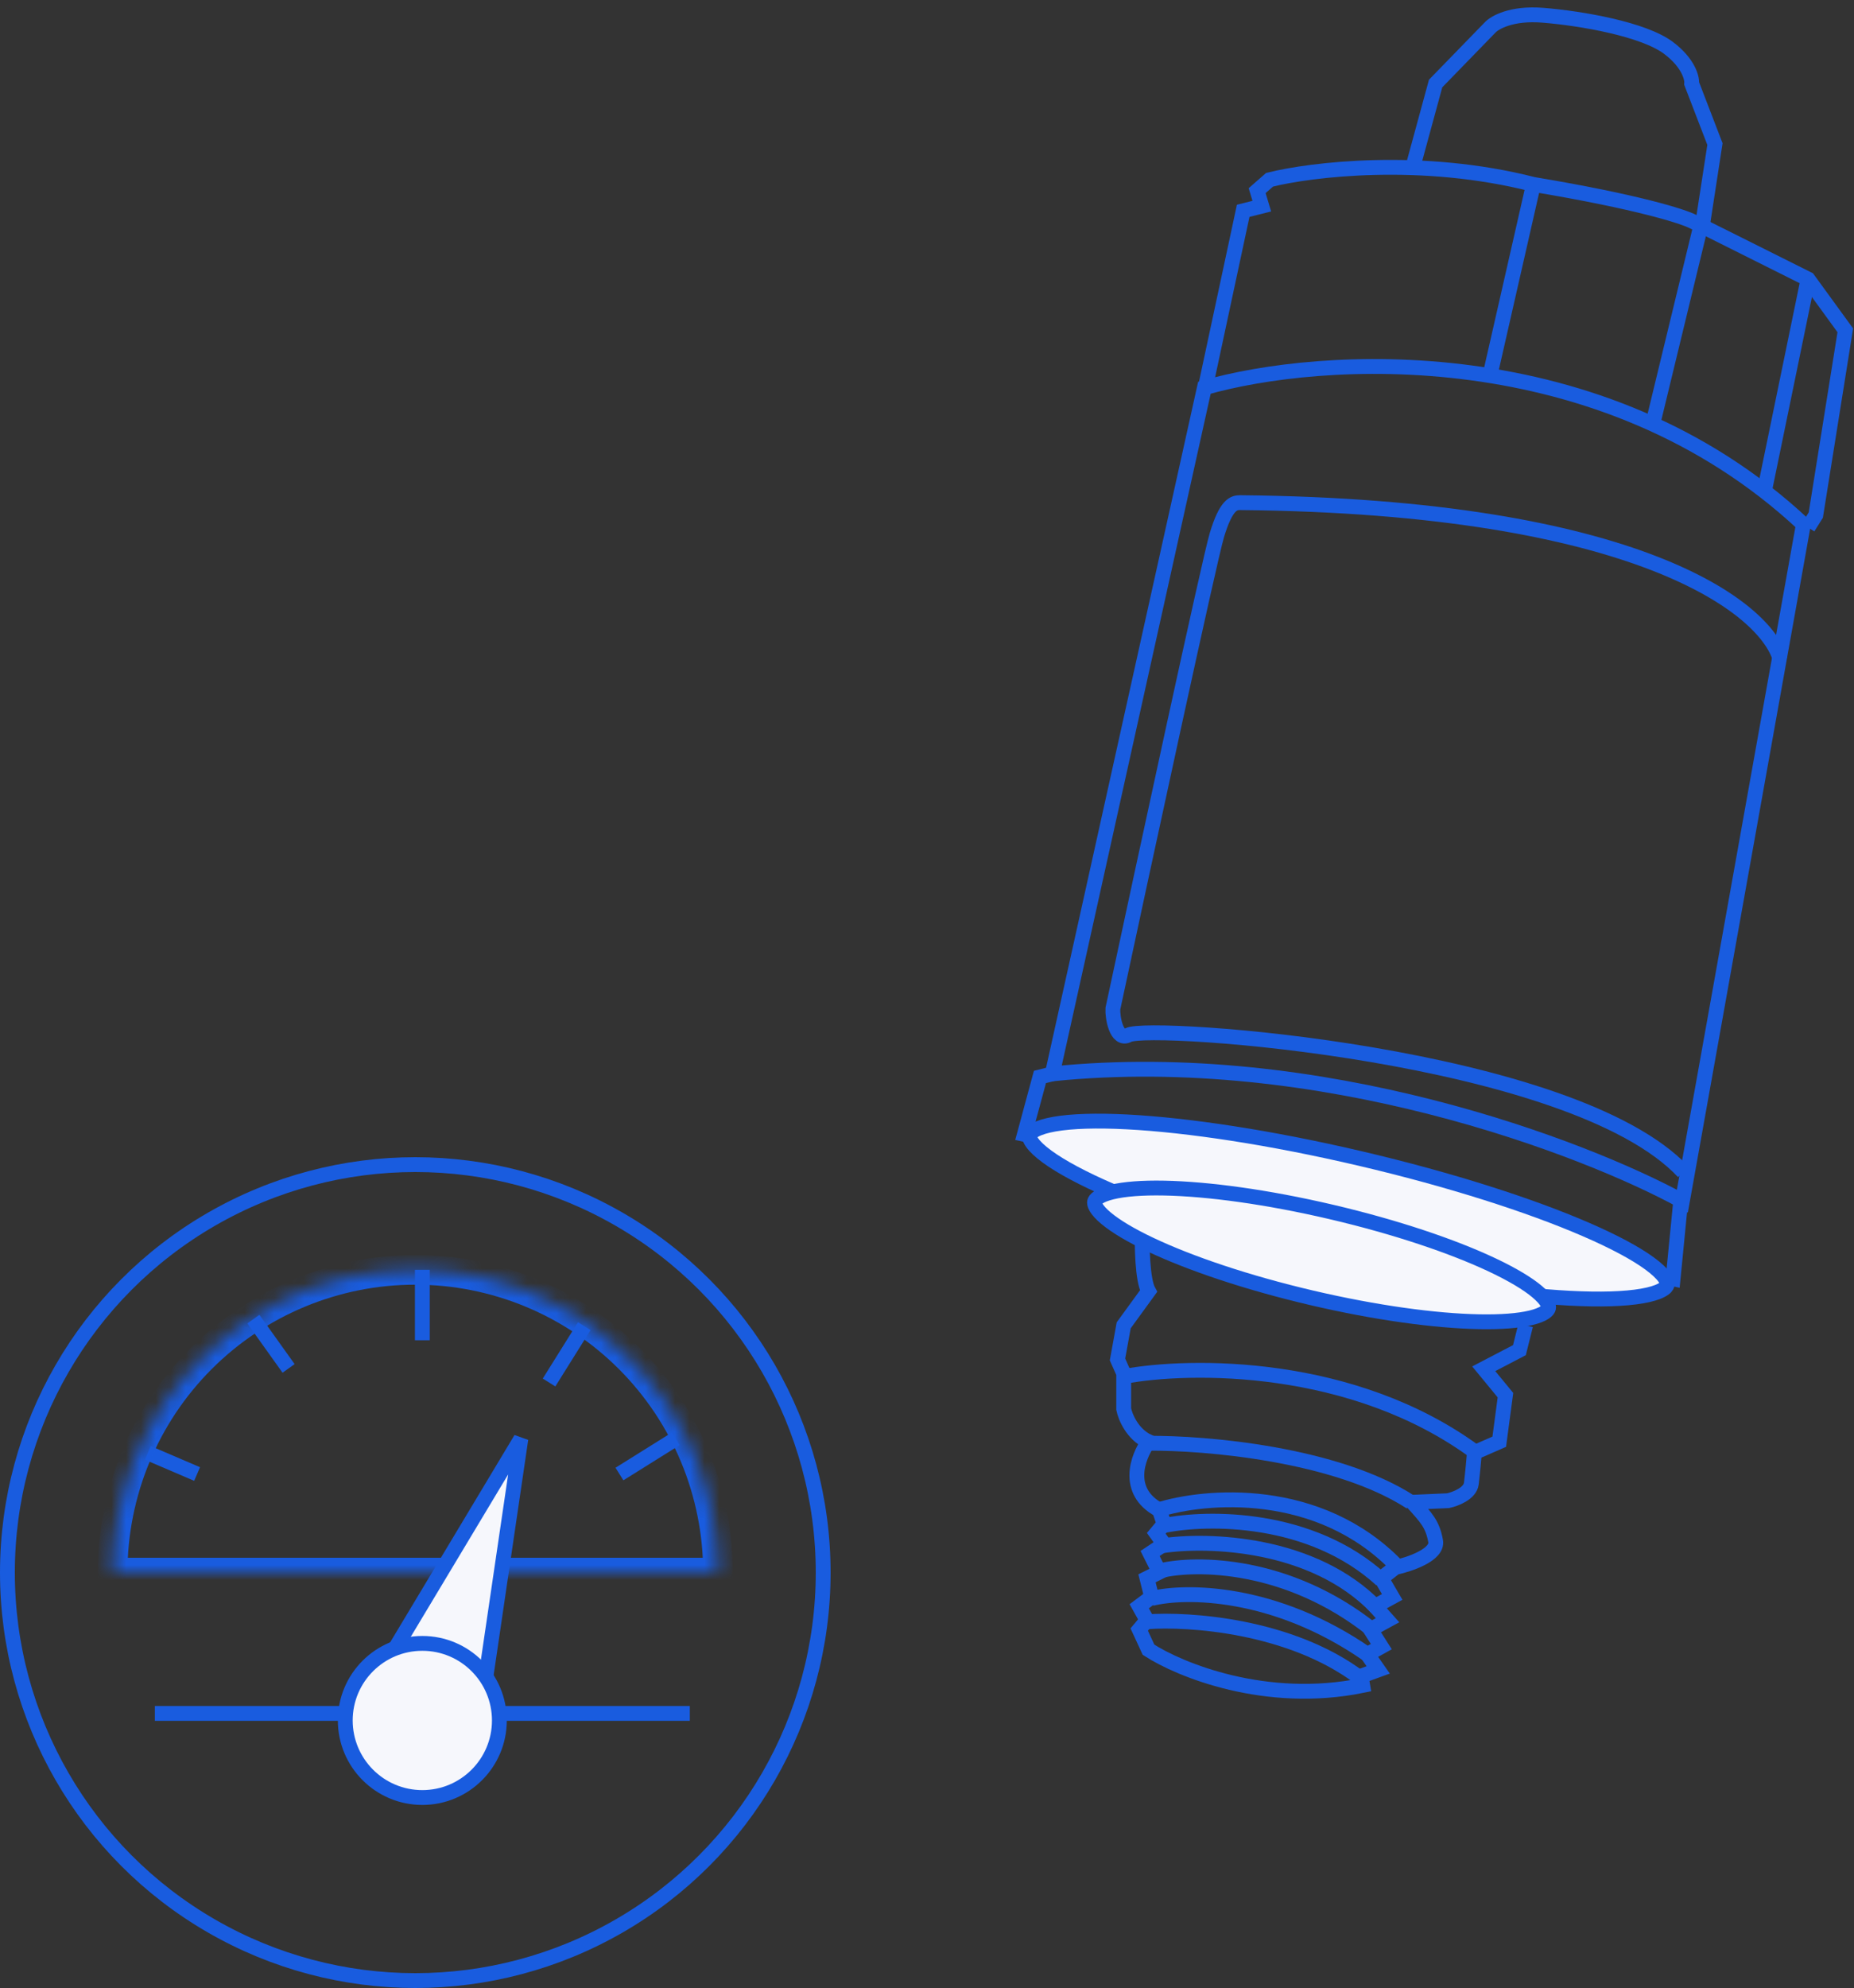 <svg width="125" height="134" viewBox="0 0 125 134" fill="none" xmlns="http://www.w3.org/2000/svg">
<rect x="0" y="0" width="125" height="134" fill="#333333" stroke="none"/>
<path d="M120.022 44.447C119.08 41.029 110.48 34.131 83.612 33.88C83.193 33.88 82.67 33.984 82.042 36.077C81.54 37.751 77.16 58.048 75.032 67.988C74.997 68.546 75.265 70.205 76.079 69.766C77.5 69 106.001 71 113.501 79" stroke="#195CDF"/>
<path d="M75.764 92.784C80.228 91.947 91.228 91.801 99.514 97.911" stroke="#195CDF"/>
<path d="M77.438 97.283C81.239 97.248 90.097 97.995 95.119 101.259" stroke="#195CDF"/>
<path d="M78.064 101.782C81.238 100.771 88.904 100.108 94.177 105.549" stroke="#195CDF"/>
<path d="M78.484 102.828C81.379 102.236 88.361 102.138 93.132 106.49" stroke="#195CDF"/>
<path d="M78.377 104.189C81.411 103.735 88.547 103.938 92.815 108.374" stroke="#195CDF"/>
<path d="M78.272 105.863C80.643 105.305 86.809 105.319 92.501 109.838" stroke="#195CDF"/>
<path d="M77.647 107.746C79.879 107.188 85.912 107.16 92.19 111.513" stroke="#195CDF"/>
<path d="M77.332 109.315C80.157 109.106 86.979 109.566 91.666 113.082" stroke="#195CDF"/>
<path d="M77.018 82.845C76.983 83.926 77.018 86.277 77.436 87.03L75.762 89.332L75.344 91.633L75.762 92.575V94.981C75.867 95.505 76.348 96.676 77.436 97.179C76.704 98.19 75.825 100.527 78.169 101.782L78.483 102.724L77.959 103.352L78.483 104.084L77.541 104.712L78.169 105.967L77.332 106.386L77.645 107.641L76.808 108.269L77.332 109.211L76.808 109.838L77.436 111.199C79.529 112.559 85.346 114.944 91.875 113.605L91.77 112.977L92.921 112.559L92.189 111.512L93.13 110.989L92.398 109.838L93.549 109.211L92.712 108.269L93.863 107.641L93.13 106.386L94.072 105.653C95.048 105.444 96.96 104.795 96.792 103.875C96.583 102.724 96.164 102.305 95.223 101.259L97.629 101.154C98.118 101.05 99.115 100.673 99.199 100.004C99.282 99.334 99.373 98.329 99.408 97.911L101.082 97.179L101.5 94.04L100.036 92.261L102.442 91.006L102.861 89.332" stroke="#195CDF"/>
<path d="M70.952 72.382L70.115 72.591L69.068 76.463L112.802 86.193L113.325 80.857" stroke="#195CDF"/>
<path d="M95.223 11.385L96.792 5.63L100.454 1.864C100.768 1.515 101.919 0.859 104.011 1.027C106.627 1.236 110.812 1.969 112.486 3.224C113.825 4.228 114.09 5.247 114.055 5.63L115.625 9.711L114.788 15.152" stroke="#195CDF"/>
<path d="M103.387 12.431L100.457 25.3" stroke="#195CDF"/>
<path d="M114.685 15.152L111.441 28.544" stroke="#195CDF"/>
<path d="M121.902 18.813L118.973 33.043" stroke="#195CDF"/>
<path d="M121.588 35.344C107.945 22.622 88.98 23.905 81.203 26.137L70.949 72.382C89.029 70.541 106.801 77.335 113.428 80.962L121.588 35.344Z" stroke="#195CDF"/>
<path d="M81.307 25.928L83.818 14.21L85.073 13.896L84.759 12.85L85.596 12.117C88.386 11.42 95.85 10.506 103.383 12.431C110.414 13.603 113.497 14.593 114.159 14.942L121.902 18.813L124.413 22.266L122.425 34.717L121.902 35.554" stroke="#195CDF"/>
<path d="M112.402 86.6C112.384 86.676 112.309 86.811 112.019 86.966C111.733 87.12 111.301 87.255 110.714 87.357C109.545 87.561 107.879 87.612 105.821 87.505C101.713 87.292 96.145 86.453 90.095 85.036C84.045 83.618 78.684 81.896 74.909 80.263C73.017 79.445 71.547 78.658 70.59 77.957C70.11 77.604 69.783 77.291 69.595 77.026C69.404 76.759 69.397 76.605 69.415 76.528C69.433 76.452 69.508 76.317 69.797 76.162C70.084 76.008 70.515 75.873 71.102 75.77C72.271 75.567 73.938 75.515 75.996 75.622C80.103 75.836 85.672 76.674 91.722 78.092C97.772 79.509 103.133 81.231 106.908 82.865C108.799 83.683 110.27 84.469 111.227 85.171C111.707 85.523 112.033 85.836 112.222 86.101C112.412 86.369 112.42 86.523 112.402 86.6Z" fill="#F6F7FC" stroke="#195CDF"/>
<path d="M104.403 88.171C104.387 88.239 104.33 88.345 104.136 88.472C103.94 88.6 103.64 88.722 103.223 88.823C102.39 89.025 101.197 89.119 99.715 89.09C96.76 89.033 92.76 88.493 88.424 87.477C84.087 86.461 80.264 85.168 77.59 83.906C76.25 83.274 75.223 82.66 74.566 82.109C74.237 81.833 74.023 81.59 73.904 81.388C73.787 81.189 73.783 81.069 73.799 81.001C73.815 80.933 73.871 80.826 74.065 80.7C74.262 80.572 74.561 80.45 74.979 80.348C75.812 80.146 77.004 80.053 78.487 80.082C81.442 80.139 85.442 80.679 89.778 81.695C94.115 82.711 97.938 84.004 100.611 85.265C101.952 85.898 102.979 86.511 103.635 87.062C103.964 87.339 104.179 87.581 104.298 87.783C104.415 87.982 104.419 88.103 104.403 88.171Z" fill="#F6F7FC" stroke="#195CDF"/>
<path d="M9.967 97.932L13.289 99.356" stroke="#195CDF"/>
<path d="M17.084 88.915L19.457 92.237" stroke="#195CDF"/>
<path d="M28.475 85.593V90.339" stroke="#195CDF"/>
<path d="M39.391 89.39L37.018 93.186" stroke="#195CDF"/>
<path d="M45.56 96.983L41.764 99.356" stroke="#195CDF"/>
<mask id="path-25-inside-1_114_12517" fill="white">
<path d="M48.407 106C48.407 100.588 46.257 95.397 42.43 91.57C38.603 87.743 33.413 85.593 28 85.593C22.588 85.593 17.398 87.743 13.571 91.57C9.744 95.397 7.594 100.588 7.594 106L28 106H48.407Z"/>
</mask>
<path d="M48.407 106C48.407 100.588 46.257 95.397 42.43 91.57C38.603 87.743 33.413 85.593 28 85.593C22.588 85.593 17.398 87.743 13.571 91.57C9.744 95.397 7.594 100.588 7.594 106L28 106H48.407Z" stroke="#195CDF" stroke-width="2" mask="url(#path-25-inside-1_114_12517)"/>
<path d="M35.118 96.983L26.576 111.22L32.746 113.119L35.118 96.983Z" fill="#F6F7FC" stroke="#195CDF"/>
<circle cx="28" cy="106" r="27.5" stroke="#195CDF"/>
<path d="M10.441 115.492H46.509" stroke="#195CDF"/>
<circle cx="28.474" cy="115.966" r="5.195" fill="#F6F7FC" stroke="#195CDF"/>
</svg>
